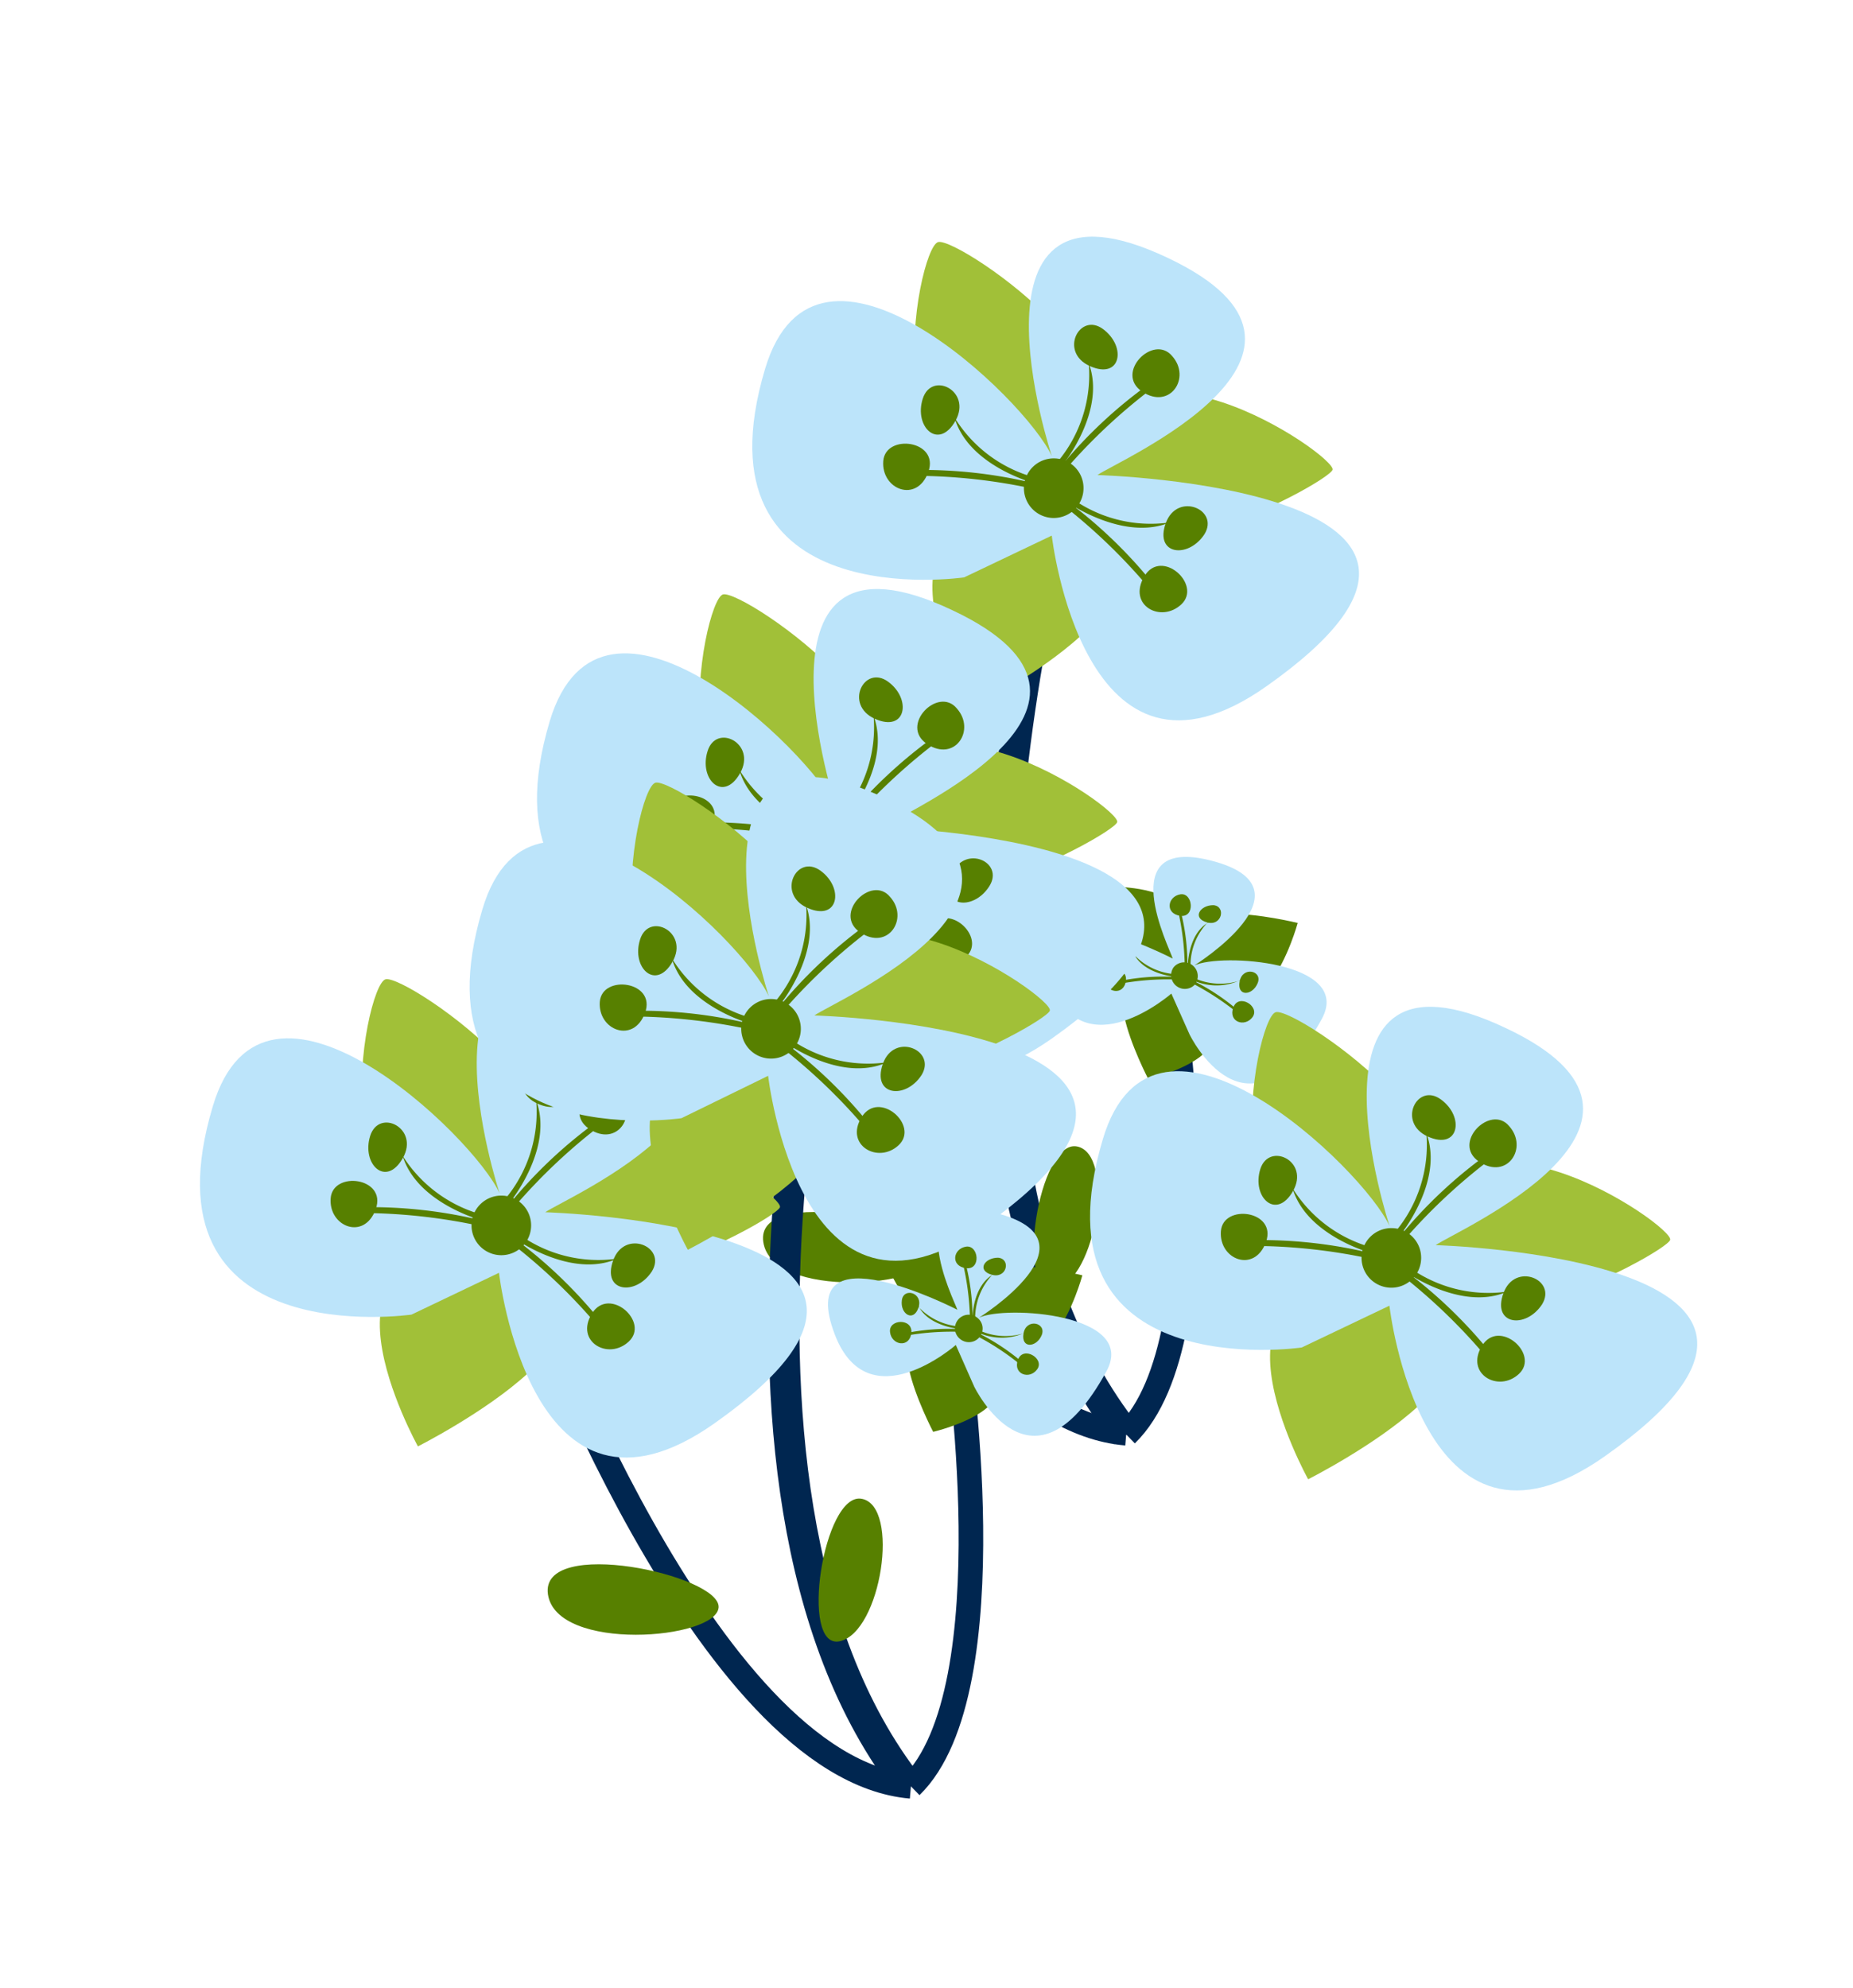 <svg xmlns="http://www.w3.org/2000/svg" xmlns:xlink="http://www.w3.org/1999/xlink" width="95.77" height="102.76" viewBox="0 0 95.77 102.76">
  <defs>
    <style>
      .cls-1, .cls-3, .cls-5 {
        fill: none;
      }

      .cls-2 {
        clip-path: url(#clip-path);
      }

      .cls-3, .cls-5 {
        stroke: #002650;
        stroke-miterlimit: 10;
      }

      .cls-3 {
        stroke-width: 1.59px;
      }

      .cls-4 {
        fill: #a1c038;
      }

      .cls-5 {
        stroke-width: 1.27px;
      }

      .cls-6 {
        fill: #bce4fa;
      }

      .cls-7 {
        fill: #578000;
      }
    </style>
    <clipPath id="clip-path">
      <rect class="cls-1" x="10.32" y="12.23" width="77.39" height="80.72"/>
    </clipPath>
  </defs>
  <title>10 Bloem1</title>
  <g id="Laag_1" data-name="Laag 1">
    <g class="cls-2">
      <path class="cls-3" d="M55,25.29s-9.28,33.06,3.2,48.86"/>
      <path class="cls-4" d="M48.49,12.51c1.09-.28,13.11,8,5.87,11.06-9.74,4.1-7-10.79-5.87-11.06"/>
      <path class="cls-4" d="M68.87,24.28c-.23.72-13.56,7.89-12.46,0,1.2-8.59,12.69-.71,12.46,0"/>
      <path class="cls-4" d="M50.16,36.65s-6.36-11.44,3.78-9.23-3.78,9.23-3.78,9.23"/>
      <path class="cls-5" d="M38.46,48.07s9.07,25.13,19.75,26M60.55,51s2.79,18.15-2.34,23.14"/>
      <path class="cls-6" d="M49.83,29.84S35.71,31.92,39.54,19.07c2.65-8.89,13.5,1.57,14.82,4.5,0,0-5.14-15.53,6-10.24,10.35,4.9-2.62,10.49-3.64,11.22,0,0,23.26.66,8.76,10.9C56,42.17,54.36,27.68,54.36,27.68Z"/>
      <path class="cls-7" d="M57,17c1.24.91.94,2.64-.67,1.92S55.79,16.12,57,17"/>
      <path class="cls-7" d="M60.58,18.4c1,1.12-.11,2.8-1.55,1.84s.58-3,1.55-1.84"/>
      <path class="cls-7" d="M56.27,18.77a7,7,0,0,1-1.63,5.12l.28.14s2.28-2.79,1.35-5.26"/>
      <path class="cls-7" d="M59.51,19.76A23.89,23.89,0,0,0,54.92,24l.21.2a29.38,29.38,0,0,1,4.68-4.32Z"/>
      <path class="cls-7" d="M62.25,27.61c-.84,1.28-2.59,1.07-2-.57s2.79-.71,2,.57"/>
      <path class="cls-7" d="M61.06,31.23c-1.06,1-2.8.05-1.92-1.44s3,.42,1.92,1.44"/>
      <path class="cls-7" d="M60.46,27a7,7,0,0,1-5.21-1.35l-.11.29S58.05,28,60.46,27"/>
      <path class="cls-7" d="M59.65,30.24a24.22,24.22,0,0,0-4.51-4.35l-.19.22a29.58,29.58,0,0,1,4.57,4.44Z"/>
      <path class="cls-7" d="M47.69,20.61c-.46,1.46.82,2.68,1.69,1.14s-1.23-2.6-1.69-1.14"/>
      <path class="cls-7" d="M45.65,23.83c-.11,1.47,1.74,2.2,2.33.56s-2.22-2-2.33-.56"/>
      <path class="cls-7" d="M49.33,21.57a7,7,0,0,0,4.36,3.16l-.15.27s-3.49-.89-4.21-3.43"/>
      <path class="cls-7" d="M47.31,24.29a24.39,24.39,0,0,1,6.23.71l0,.29a29.3,29.3,0,0,0-6.33-.7Z"/>
      <path class="cls-7" d="M39.45,64.19c.45,3,8.7,2.34,8.81.67s-9.26-3.68-8.81-.67"/>
      <path class="cls-7" d="M55.66,59.25c2,.38,1,6.89-1.13,7.36s-.85-7.74,1.13-7.36"/>
      <path class="cls-7" d="M56,25.22a1.54,1.54,0,1,1-1.53-1.53A1.53,1.53,0,0,1,56,25.22"/>
      <path class="cls-7" d="M39.47,51.4s-8.59-10.46-2.94-11.91S39.47,51.4,39.47,51.4"/>
      <path class="cls-7" d="M67.07,47.7s-8-2-5.35,2.19c3.33,5.26,5.35-2.19,5.35-2.19"/>
      <path class="cls-7" d="M56.36,45.86s2.69,6.92,4.42,3.68c2.33-4.35-4.42-3.68-4.42-3.68"/>
      <path class="cls-7" d="M59.35,55.77s6.57-1.54,1.39-4.39-1.39,4.39-1.39,4.39"/>
      <path class="cls-6" d="M61.48,53.46s3,6.2,6.83-.79c1.65-3-5.25-3.43-6.59-2.77,0,0,6.41-4,.89-5.42-5.12-1.32-2.17,4.49-2,5.06,0,0-8.5-4.4-6.32,1.28,1.72,4.49,6.25.53,6.25.53Z"/>
      <path class="cls-7" d="M62.71,46.78c-.7,0-1.11.67-.33.89s1-.84.33-.89"/>
      <path class="cls-7" d="M61,46.22c-.67.12-.79,1,0,1.11s.66-1.22,0-1.11"/>
      <path class="cls-7" d="M62.46,47.63a3.2,3.2,0,0,0-.93,2.3l-.14,0s0-1.66,1.07-2.26"/>
      <path class="cls-7" d="M61,47a11.16,11.16,0,0,1,.37,2.87h-.14A13.53,13.53,0,0,0,60.87,47Z"/>
      <path class="cls-7" d="M57.73,49c-.08.7.6,1.14.86.37s-.78-1.07-.86-.37"/>
      <path class="cls-7" d="M57.08,50.63c.08.68,1,.85,1.11.06S57,50,57.08,50.63"/>
      <path class="cls-7" d="M58.56,49.29a3.23,3.23,0,0,0,2.24,1.06l0,.14s-1.66-.11-2.2-1.2"/>
      <path class="cls-7" d="M57.87,50.7a11.12,11.12,0,0,1,2.89-.21v.13a13.81,13.81,0,0,0-2.93.23Z"/>
      <path class="cls-7" d="M65,50.81c-.27.66-1.08.71-.93-.09s1.2-.56.93.09"/>
      <path class="cls-7" d="M64.74,52.56c-.4.55-1.27.26-1-.49s1.39-.07,1,.49"/>
      <path class="cls-7" d="M64.1,50.67a3.25,3.25,0,0,1-2.48-.17l0,.14a2.88,2.88,0,0,0,2.51,0"/>
      <path class="cls-7" d="M64,52.23a11.12,11.12,0,0,0-2.42-1.59l-.07.12A14.1,14.1,0,0,1,64,52.38Z"/>
      <path class="cls-7" d="M60.65,50a.71.71,0,0,0,1.09.9.71.71,0,0,0-.09-1,.7.7,0,0,0-1,.1"/>
      <path class="cls-3" d="M43.84,43.5S34.57,76.55,47,92.36"/>
      <path class="cls-4" d="M37.37,30.72c1.09-.28,13.1,8,5.86,11.06-9.74,4.1-6.95-10.79-5.86-11.06"/>
      <path class="cls-4" d="M57.74,42.49c-.22.72-13.56,7.89-12.46,0,1.2-8.59,12.69-.71,12.46,0"/>
      <path class="cls-4" d="M39,54.85s-6.36-11.43,3.77-9.23S39,54.85,39,54.85"/>
      <path class="cls-5" d="M27.33,66.27S36.41,91.4,47.08,92.32m2.35-23.14s2.78,18.15-2.35,23.14"/>
      <path class="cls-6" d="M38.71,48.05s-14.12,2.08-10.3-10.77c2.66-8.9,13.5,1.56,14.82,4.5,0,0-5.13-15.53,6-10.24C59.61,36.43,46.65,42,45.62,42.76c0,0,23.26.65,8.76,10.9-9.5,6.72-11.15-7.77-11.15-7.77Z"/>
      <path class="cls-7" d="M45.9,35.23c1.23.9.93,2.64-.68,1.92s-.56-2.82.68-1.92"/>
      <path class="cls-7" d="M49.45,36.61c1,1.12-.1,2.8-1.54,1.84s.58-3,1.54-1.84"/>
      <path class="cls-7" d="M45.15,37a7,7,0,0,1-1.64,5.12l.28.13s2.28-2.79,1.36-5.25"/>
      <path class="cls-7" d="M48.39,38a24.32,24.32,0,0,0-4.6,4.26l.21.21a30,30,0,0,1,4.69-4.33Z"/>
      <path class="cls-7" d="M51.12,45.82c-.83,1.28-2.58,1.07-1.95-.58s2.79-.7,1.95.58"/>
      <path class="cls-7" d="M49.94,49.44c-1.07,1-2.81.05-1.92-1.44s3,.42,1.92,1.44"/>
      <path class="cls-7" d="M49.34,45.16a7,7,0,0,1-5.21-1.35l-.12.28s2.91,2.13,5.33,1.07"/>
      <path class="cls-7" d="M48.52,48.45A24.16,24.16,0,0,0,44,44.09l-.19.23a29.58,29.58,0,0,1,4.57,4.44Z"/>
      <path class="cls-7" d="M36.57,38.82c-.46,1.46.81,2.68,1.68,1.14s-1.23-2.6-1.68-1.14"/>
      <path class="cls-7" d="M34.52,42c-.11,1.47,1.75,2.2,2.34.57s-2.23-2-2.34-.57"/>
      <path class="cls-7" d="M38.21,39.78a7,7,0,0,0,4.35,3.16l-.14.27s-3.5-.9-4.21-3.43"/>
      <path class="cls-7" d="M36.18,42.5a24,24,0,0,1,6.24.71l-.06.29A29.77,29.77,0,0,0,36,42.79Z"/>
      <path class="cls-7" d="M28.32,82.4c.45,3,8.71,2.34,8.82.67s-9.26-3.69-8.82-.67"/>
      <path class="cls-7" d="M44.54,77.46c2,.38,1,6.88-1.13,7.36s-.85-7.74,1.13-7.36"/>
      <path class="cls-7" d="M44.88,43.43a1.54,1.54,0,1,1-1.54-1.53,1.54,1.54,0,0,1,1.54,1.53"/>
      <path class="cls-7" d="M28.34,69.61S19.75,59.15,25.41,57.7s2.93,11.91,2.93,11.91"/>
      <path class="cls-7" d="M55.94,65.91s-8-2-5.34,2.19c3.33,5.26,5.34-2.19,5.34-2.19"/>
      <path class="cls-7" d="M45.24,64.07s2.69,6.92,4.42,3.68c2.33-4.36-4.42-3.68-4.42-3.68"/>
      <path class="cls-7" d="M48.23,74s6.56-1.54,1.38-4.39S48.23,74,48.23,74"/>
      <path class="cls-6" d="M50.35,71.66s3,6.21,6.83-.78c1.66-3-5.25-3.43-6.58-2.78,0,0,6.4-4,.88-5.41-5.12-1.32-2.17,4.49-2,5,0,0-8.51-4.39-6.33,1.29,1.73,4.49,6.25.53,6.25.53Z"/>
      <path class="cls-7" d="M51.58,65c-.7,0-1.11.66-.32.88s1-.83.32-.88"/>
      <path class="cls-7" d="M49.92,64.43c-.67.11-.8,1,0,1.11s.67-1.22,0-1.11"/>
      <path class="cls-7" d="M51.34,65.83a3.26,3.26,0,0,0-.94,2.3l-.14,0s0-1.67,1.08-2.27"/>
      <path class="cls-7" d="M49.89,65.23a11.16,11.16,0,0,1,.37,2.87h-.13a13.9,13.9,0,0,0-.39-2.92Z"/>
      <path class="cls-7" d="M46.61,67.21c-.09.7.6,1.14.86.37s-.78-1.07-.86-.37"/>
      <path class="cls-7" d="M46,68.84c.07.68,1,.85,1.1.06s-1.18-.74-1.1-.06"/>
      <path class="cls-7" d="M47.43,67.5a3.26,3.26,0,0,0,2.25,1.06l0,.13s-1.66-.1-2.21-1.19"/>
      <path class="cls-7" d="M46.75,68.91a11.44,11.44,0,0,1,2.89-.22v.14a13.58,13.58,0,0,0-2.93.22Z"/>
      <path class="cls-7" d="M53.84,69c-.27.65-1.08.71-.94-.09s1.2-.56.94.09"/>
      <path class="cls-7" d="M53.61,70.76c-.39.56-1.27.27-1-.48s1.39-.07,1,.48"/>
      <path class="cls-7" d="M53,68.88a3.25,3.25,0,0,1-2.48-.17l0,.14a2.92,2.92,0,0,0,2.51,0"/>
      <path class="cls-7" d="M52.88,70.44a11.12,11.12,0,0,0-2.42-1.59L50.4,69a13.2,13.2,0,0,1,2.45,1.62Z"/>
      <path class="cls-7" d="M49.52,68.2a.7.7,0,0,0,.1,1,.71.71,0,0,0,1-.09.7.7,0,0,0-.1-1,.71.71,0,0,0-1,.09"/>
      <path class="cls-4" d="M65.94,52.31c1.09-.28,13.11,8,5.87,11.06-9.74,4.1-7-10.79-5.87-11.06"/>
      <path class="cls-4" d="M86.32,64.08c-.23.72-13.56,7.89-12.46,0,1.2-8.59,12.69-.71,12.46,0"/>
      <path class="cls-4" d="M67.61,76.45S61.25,65,71.39,67.22s-3.78,9.23-3.78,9.23"/>
      <path class="cls-6" d="M67.28,69.64S53.16,71.72,57,58.87c2.65-8.89,13.5,1.57,14.82,4.5,0,0-5.14-15.53,6-10.24C88.19,58,75.22,63.62,74.2,64.35c0,0,23.26.66,8.76,10.9-9.5,6.72-11.15-7.77-11.15-7.77Z"/>
      <path class="cls-7" d="M74.47,56.82c1.24.9.94,2.64-.67,1.92s-.56-2.82.67-1.92"/>
      <path class="cls-7" d="M78,58.2c1,1.12-.1,2.8-1.55,1.84s.59-3,1.55-1.84"/>
      <path class="cls-7" d="M73.72,58.57a7,7,0,0,1-1.63,5.12l.28.14s2.28-2.79,1.35-5.26"/>
      <path class="cls-7" d="M77,59.56a23.89,23.89,0,0,0-4.59,4.27l.21.2a29.38,29.38,0,0,1,4.68-4.32Z"/>
      <path class="cls-7" d="M79.7,67.41c-.84,1.28-2.59,1.07-2-.57s2.79-.71,2,.57"/>
      <path class="cls-7" d="M78.51,71c-1.06,1-2.8,0-1.92-1.44s3,.42,1.92,1.44"/>
      <path class="cls-7" d="M77.91,66.75A7,7,0,0,1,72.7,65.4l-.11.29s2.91,2.12,5.32,1.06"/>
      <path class="cls-7" d="M77.1,70a24.22,24.22,0,0,0-4.51-4.35l-.19.22A29.58,29.58,0,0,1,77,70.35Z"/>
      <path class="cls-7" d="M65.14,60.41c-.46,1.46.82,2.68,1.69,1.14S65.6,59,65.14,60.41"/>
      <path class="cls-7" d="M63.1,63.63c-.11,1.47,1.74,2.19,2.33.56s-2.22-2-2.33-.56"/>
      <path class="cls-7" d="M66.78,61.37a7,7,0,0,0,4.36,3.16L71,64.8s-3.49-.89-4.21-3.43"/>
      <path class="cls-7" d="M64.76,64.09A24.39,24.39,0,0,1,71,64.8l0,.29a29.3,29.3,0,0,0-6.33-.7Z"/>
      <path class="cls-7" d="M73.45,65a1.54,1.54,0,1,1-1.53-1.53A1.53,1.53,0,0,1,73.45,65"/>
      <path class="cls-4" d="M19.93,50.61c1.1-.28,13.11,8,5.87,11.06-9.74,4.1-7-10.79-5.87-11.06"/>
      <path class="cls-4" d="M40.31,62.39c-.23.71-13.56,7.88-12.46,0,1.2-8.6,12.69-.72,12.46,0"/>
      <path class="cls-4" d="M21.6,74.75s-6.36-11.44,3.78-9.23-3.78,9.23-3.78,9.23"/>
      <path class="cls-6" d="M21.27,67.94S7.15,70,11,57.17c2.65-8.89,13.5,1.57,14.82,4.5,0,0-5.13-15.53,6-10.24,10.35,4.9-2.61,10.49-3.64,11.22,0,0,23.26.66,8.76,10.9-9.5,6.72-11.15-7.77-11.15-7.77Z"/>
      <path class="cls-7" d="M28.47,55.12c1.23.91.93,2.64-.68,1.92s-.56-2.82.68-1.92"/>
      <path class="cls-7" d="M32,56.5c1,1.12-.1,2.81-1.55,1.84s.59-3,1.55-1.84"/>
      <path class="cls-7" d="M27.71,56.87A7,7,0,0,1,26.08,62l.28.13s2.28-2.79,1.35-5.26"/>
      <path class="cls-7" d="M31,57.86a23.89,23.89,0,0,0-4.59,4.27l.21.2A29.38,29.38,0,0,1,31.25,58Z"/>
      <path class="cls-7" d="M33.69,65.71c-.84,1.28-2.59,1.07-2-.57s2.79-.71,2,.57"/>
      <path class="cls-7" d="M32.5,69.33c-1.06,1-2.8,0-1.91-1.44s3,.42,1.91,1.44"/>
      <path class="cls-7" d="M31.9,65.05a7,7,0,0,1-5.2-1.35l-.12.29s2.91,2.12,5.32,1.06"/>
      <path class="cls-7" d="M31.09,68.34A24.22,24.22,0,0,0,26.58,64l-.19.22A29.58,29.58,0,0,1,31,68.65Z"/>
      <path class="cls-7" d="M19.13,58.71c-.45,1.46.82,2.68,1.69,1.14s-1.23-2.6-1.69-1.14"/>
      <path class="cls-7" d="M17.09,61.93c-.11,1.47,1.74,2.2,2.33.56s-2.22-2-2.33-.56"/>
      <path class="cls-7" d="M20.77,59.67a7.06,7.06,0,0,0,4.36,3.16L25,63.1s-3.49-.89-4.21-3.43"/>
      <path class="cls-7" d="M18.75,62.39A24.39,24.39,0,0,1,25,63.1l-.05.29a29.3,29.3,0,0,0-6.33-.7Z"/>
      <path class="cls-7" d="M27.45,63.32a1.54,1.54,0,1,1-1.54-1.53,1.54,1.54,0,0,1,1.54,1.53"/>
      <path class="cls-4" d="M33.88,40.45c1.09-.27,13.1,8,5.86,11.07-9.74,4.09-7-10.79-5.86-11.07"/>
      <path class="cls-4" d="M54.26,52.23c-.23.72-13.57,7.89-12.47,0,1.2-8.6,12.69-.71,12.47,0"/>
      <path class="cls-4" d="M35.55,64.59s-6.36-11.43,3.77-9.23-3.77,9.23-3.77,9.23"/>
      <path class="cls-6" d="M35.22,57.79S21.1,59.87,24.93,47c2.65-8.9,13.49,1.56,14.81,4.5,0,0-5.13-15.53,6-10.25,10.35,4.9-2.62,10.49-3.65,11.23,0,0,23.26.65,8.76,10.9-9.5,6.72-11.15-7.78-11.15-7.78Z"/>
      <path class="cls-7" d="M42.41,45c1.23.9.93,2.64-.68,1.92s-.56-2.82.68-1.92"/>
      <path class="cls-7" d="M46,46.35c1,1.11-.1,2.8-1.54,1.84s.58-3,1.54-1.84"/>
      <path class="cls-7" d="M41.66,46.72A7,7,0,0,1,40,51.84l.28.13s2.28-2.79,1.36-5.25"/>
      <path class="cls-7" d="M44.9,47.7A24.5,24.5,0,0,0,40.3,52l.22.2a29.87,29.87,0,0,1,4.68-4.32Z"/>
      <path class="cls-7" d="M47.63,55.56c-.83,1.28-2.58,1.07-2-.58s2.79-.71,2,.58"/>
      <path class="cls-7" d="M46.45,59.18c-1.06,1-2.81,0-1.92-1.44s3,.42,1.92,1.44"/>
      <path class="cls-7" d="M45.85,54.9a7,7,0,0,1-5.21-1.35l-.12.28S43.43,56,45.85,54.9"/>
      <path class="cls-7" d="M45,58.19a24.16,24.16,0,0,0-4.51-4.36l-.19.23A29.58,29.58,0,0,1,44.9,58.5Z"/>
      <path class="cls-7" d="M33.08,48.56c-.46,1.45.81,2.67,1.68,1.14s-1.23-2.6-1.68-1.14"/>
      <path class="cls-7" d="M31,51.77c-.11,1.47,1.75,2.2,2.34.57s-2.22-2-2.34-.57"/>
      <path class="cls-7" d="M34.72,49.52a7,7,0,0,0,4.35,3.15l-.14.28s-3.5-.9-4.21-3.43"/>
      <path class="cls-7" d="M32.69,52.24a24,24,0,0,1,6.24.71l-.06.28a30,30,0,0,0-6.33-.7Z"/>
      <path class="cls-7" d="M41.39,53.17a1.54,1.54,0,1,1-1.54-1.54,1.54,1.54,0,0,1,1.54,1.54"/>
    </g>
  </g>
</svg>
